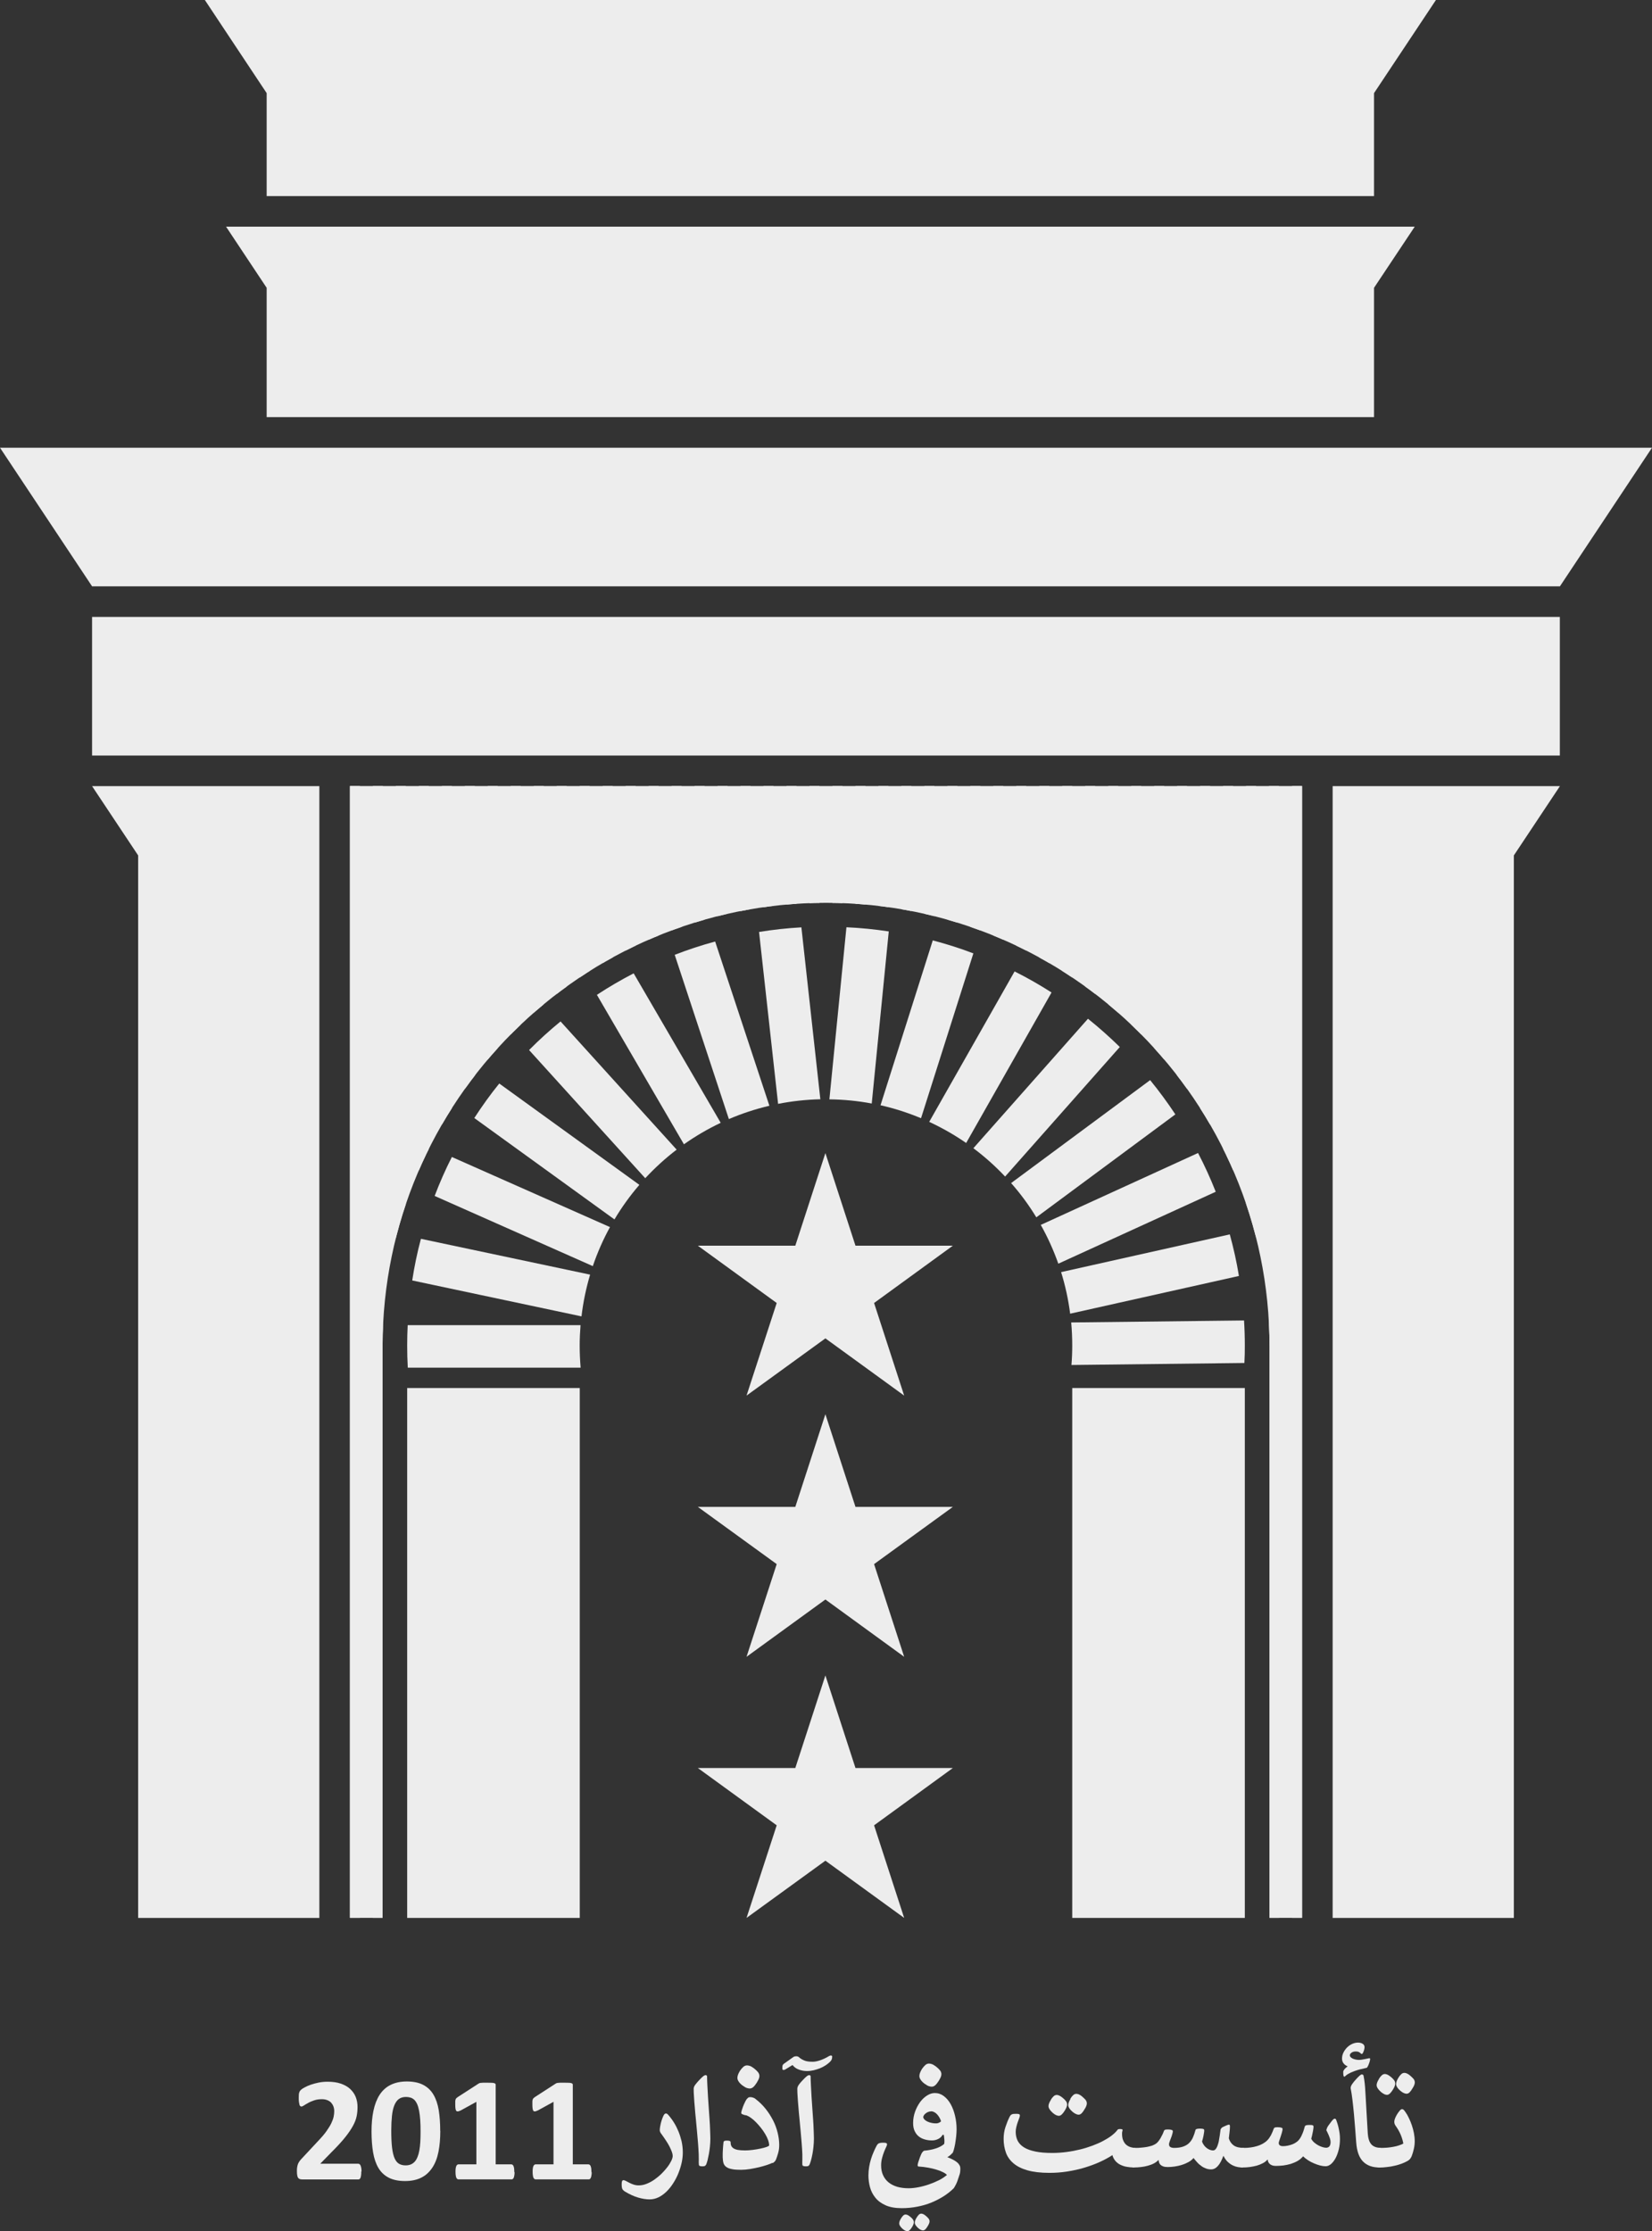 <?xml version="1.0" encoding="UTF-8"?>
<svg id="Layer_1" data-name="Layer 1" xmlns="http://www.w3.org/2000/svg" xmlns:xlink="http://www.w3.org/1999/xlink" viewBox="0 0 190 256.6">
  <rect x="0" y="0" width="190" height="256.6" fill="#333333" stroke="none"/>
  <defs>
    <style>
      .cls-1 {
        fill: #ededed;
      }

      .cls-2 {
        clip-path: url(#clippath);
      }
    </style>
    <clipPath id="clippath">
      <path class="cls-1" d="M40.25,90.4v64.44h0v65.72h3.75v-65.8h0c.04-28.13,22.86-50.93,51-50.93s51.01,22.84,51.01,51.01v65.72h3.74V90.4H40.25Z"/>
    </clipPath>
  </defs>
  <path class="cls-1" d="M66.79,157.29h-19.89c-.05-.85-.07-1.7-.07-2.55,0-.79.02-1.57.06-2.34h19.88c-.06.77-.1,1.55-.1,2.34,0,.86.04,1.71.11,2.55Z"/>
  <path class="cls-1" d="M67.87,146.59c-.46,1.55-.8,3.15-.99,4.8l-19.47-4.13c.25-1.63.58-3.22,1-4.79l19.46,4.12Z"/>
  <path class="cls-1" d="M70.15,141.13c-.78,1.42-1.44,2.92-1.97,4.48l-18.19-8.07c.58-1.53,1.24-3.03,1.98-4.48l18.18,8.06Z"/>
  <path class="cls-1" d="M73.53,136.27c-1.07,1.24-2.02,2.56-2.86,3.97l-16.12-11.66c.89-1.37,1.84-2.7,2.87-3.97l16.11,11.65Z"/>
  <path class="cls-1" d="M77.83,132.21c-1.3.99-2.51,2.1-3.62,3.29l-13.36-14.74c1.15-1.16,2.36-2.26,3.62-3.29l13.35,14.74Z"/>
  <path class="cls-1" d="M82.89,129.13c-1.48.7-2.9,1.53-4.23,2.47l-10.01-17.19c1.36-.89,2.78-1.72,4.23-2.47l10.01,17.19Z"/>
  <path class="cls-1" d="M88.48,127.17c-1.61.38-3.16.89-4.65,1.53l-6.23-18.89c1.51-.59,3.06-1.1,4.65-1.53l6.24,18.89Z"/>
  <path class="cls-1" d="M94.35,126.42c-1.66.04-3.29.22-4.86.53l-2.19-19.77c1.6-.26,3.22-.44,4.87-.53l2.18,19.77Z"/>
  <path class="cls-1" d="M102.22,107.11l-1.96,19.8c-1.58-.3-3.21-.46-4.87-.48l1.96-19.79c1.65.07,3.27.24,4.87.48Z"/>
  <path class="cls-1" d="M111.95,109.64l-6.02,18.96c-1.49-.62-3.05-1.13-4.66-1.49l6.01-18.96c1.59.42,3.15.91,4.66,1.49Z"/>
  <path class="cls-1" d="M120.94,114.14l-9.82,17.31c-1.34-.93-2.76-1.74-4.25-2.43l9.82-17.3c1.46.73,2.88,1.54,4.25,2.42Z"/>
  <path class="cls-1" d="M128.79,120.41l-13.19,14.9c-1.12-1.19-2.34-2.28-3.65-3.26l13.18-14.89c1.27,1.02,2.5,2.11,3.66,3.25Z"/>
  <path class="cls-1" d="M135.18,128.16l-15.99,11.84c-.85-1.4-1.82-2.72-2.9-3.94l15.99-11.84c1.03,1.26,2,2.58,2.9,3.94Z"/>
  <path class="cls-1" d="M139.82,137.06l-18.1,8.27c-.55-1.55-1.22-3.04-2.02-4.46l18.09-8.27c.75,1.44,1.43,2.93,2.03,4.45Z"/>
  <path class="cls-1" d="M142.5,146.74l-19.42,4.34c-.21-1.64-.56-3.24-1.04-4.78l19.4-4.34c.43,1.56.79,3.16,1.05,4.78Z"/>
  <path class="cls-1" d="M143.17,154.74c0,.68-.01,1.34-.05,2.01l-19.89.23c.06-.74.09-1.48.09-2.23,0-.9-.04-1.79-.12-2.66l19.88-.23c.06.95.09,1.92.09,2.89Z"/>
  <rect class="cls-1" x="46.83" y="159.63" width="19.85" height="60.94"/>
  <rect class="cls-1" x="123.32" y="159.63" width="19.85" height="60.94"/>
  <polygon class="cls-1" points="15.89 90.41 10.59 90.41 15.89 98.38 15.89 220.57 36.73 220.57 36.73 90.41 15.89 90.41"/>
  <polygon class="cls-1" points="174.11 90.41 179.41 90.41 174.11 98.38 174.11 220.57 153.27 220.57 153.27 90.41 174.11 90.41"/>
  <polygon class="cls-1" points="179.41 51.49 10.59 51.49 0 51.49 10.59 67.43 179.41 67.43 190 51.49 179.41 51.49"/>
  <rect class="cls-1" x="10.59" y="70.95" width="168.81" height="15.94"/>
  <polygon class="cls-1" points="158.03 26.07 30.67 26.07 26 26.07 30.67 33.1 30.67 47.97 158.03 47.97 158.03 33.1 162.71 26.07 158.03 26.07"/>
  <polygon class="cls-1" points="158.03 0 30.67 0 23.56 0 30.67 10.71 30.67 22.55 158.03 22.55 158.03 10.71 165.15 0 158.03 0"/>
  <g>
    <path class="cls-1" d="M40.25,90.4v64.44h0v65.72h3.75v-65.8h0c.04-28.13,22.86-50.93,51-50.93s51.01,22.84,51.01,51.01v65.72h3.74V90.4H40.25Z"/>
    <g class="cls-2">
      <path class="cls-1" d="M40.24,89.42v135.73h1.15V89.42h-1.15Z"/>
      <path class="cls-1" d="M42.89,89.42v135.73h1.15V89.42h-1.15Z"/>
      <path class="cls-1" d="M45.53,89.42v135.73h1.15V89.42h-1.15Z"/>
      <path class="cls-1" d="M48.17,89.42v135.73h1.15V89.42h-1.15Z"/>
      <path class="cls-1" d="M50.82,89.42v135.73h1.15V89.42h-1.15Z"/>
      <path class="cls-1" d="M53.46,89.42v135.73h1.15V89.42h-1.15Z"/>
      <path class="cls-1" d="M56.1,89.42v135.73h1.15V89.42h-1.15Z"/>
      <path class="cls-1" d="M58.74,89.42v135.73h1.15V89.42h-1.15Z"/>
      <path class="cls-1" d="M61.39,89.42v135.73h1.15V89.42h-1.15Z"/>
      <path class="cls-1" d="M64.03,89.42v135.73h1.15V89.42h-1.15Z"/>
      <path class="cls-1" d="M66.67,89.42v135.73h1.15V89.42h-1.15Z"/>
      <path class="cls-1" d="M69.32,89.42v135.73h1.15V89.42h-1.15Z"/>
      <path class="cls-1" d="M71.96,89.42v135.73h1.15V89.42h-1.15Z"/>
      <path class="cls-1" d="M74.6,89.42v135.73h1.15V89.42h-1.15Z"/>
      <path class="cls-1" d="M77.24,89.42v135.73h1.15V89.42h-1.15Z"/>
      <path class="cls-1" d="M79.89,89.42v135.73h1.15V89.42h-1.15Z"/>
      <path class="cls-1" d="M82.53,89.42v135.73h1.15V89.42h-1.15Z"/>
      <path class="cls-1" d="M85.17,89.42v135.73h1.15V89.42h-1.15Z"/>
      <path class="cls-1" d="M87.81,89.42v135.73h1.15V89.42h-1.15Z"/>
      <path class="cls-1" d="M90.46,89.42v135.73h1.15V89.42h-1.15Z"/>
      <path class="cls-1" d="M93.1,89.42v135.73h1.15V89.42h-1.15Z"/>
      <path class="cls-1" d="M95.74,89.42v135.73h1.15V89.42h-1.15Z"/>
      <path class="cls-1" d="M98.39,89.42v135.73h1.15V89.42h-1.15Z"/>
      <path class="cls-1" d="M101.03,89.42v135.73h1.15V89.42h-1.15Z"/>
      <path class="cls-1" d="M103.67,89.42v135.73h1.15V89.42h-1.15Z"/>
      <path class="cls-1" d="M106.31,89.42v135.73h1.15V89.42h-1.15Z"/>
      <path class="cls-1" d="M108.96,89.42v135.73h1.15V89.42h-1.15Z"/>
      <path class="cls-1" d="M111.6,89.42v135.73h1.15V89.42h-1.15Z"/>
      <path class="cls-1" d="M114.24,89.42v135.73h1.15V89.42h-1.15Z"/>
      <path class="cls-1" d="M116.88,89.42v135.73h1.15V89.42h-1.15Z"/>
      <path class="cls-1" d="M119.53,89.42v135.73h1.15V89.42h-1.15Z"/>
      <path class="cls-1" d="M122.17,89.42v135.73h1.15V89.42h-1.15Z"/>
      <path class="cls-1" d="M124.81,89.42v135.73h1.15V89.42h-1.15Z"/>
      <path class="cls-1" d="M127.46,89.42v135.73h1.15V89.42h-1.15Z"/>
      <path class="cls-1" d="M130.1,89.42v135.73h1.15V89.42h-1.15Z"/>
      <path class="cls-1" d="M132.74,89.42v135.73h1.15V89.42h-1.15Z"/>
      <path class="cls-1" d="M135.38,89.42v135.73h1.15V89.42h-1.15Z"/>
      <path class="cls-1" d="M138.03,89.42v135.73h1.15V89.42h-1.15Z"/>
      <path class="cls-1" d="M140.67,89.42v135.73h1.15V89.42h-1.15Z"/>
      <path class="cls-1" d="M143.31,89.42v135.73h1.15V89.42h-1.15Z"/>
      <path class="cls-1" d="M145.95,89.42v135.73h1.15V89.42h-1.15Z"/>
      <path class="cls-1" d="M148.6,89.42v135.73h1.15V89.42h-1.15Z"/>
    </g>
  </g>
  <polygon class="cls-1" points="94.93 192.68 98.39 203.33 109.59 203.33 100.53 209.92 103.99 220.57 94.93 213.99 85.86 220.57 89.33 209.92 80.26 203.33 91.47 203.33 94.93 192.68"/>
  <polygon class="cls-1" points="94.93 162.64 98.39 173.3 109.59 173.3 100.53 179.88 103.99 190.54 94.93 183.95 85.86 190.54 89.33 179.88 80.26 173.3 91.47 173.3 94.93 162.64"/>
  <polygon class="cls-1" points="94.93 132.61 98.39 143.26 109.59 143.26 100.53 149.85 103.99 160.5 94.93 153.92 85.86 160.5 89.33 149.85 80.26 143.26 91.47 143.26 94.93 132.61"/>
  <g>
    <path class="cls-1" d="M41.55,249.73c0,.17,0,.31-.02.42-.01.12-.04.21-.06.29-.03.07-.07.13-.11.16-.05.03-.1.05-.15.05h-6.36c-.13,0-.23-.01-.32-.03-.09-.02-.17-.07-.22-.13-.06-.07-.1-.16-.12-.29-.03-.12-.04-.29-.04-.49,0-.19,0-.35.03-.48.02-.13.05-.25.09-.36.05-.11.1-.21.17-.31s.16-.21.28-.33l1.91-2.05c.38-.4.69-.76.92-1.09.23-.33.42-.63.55-.9.13-.27.22-.52.27-.75.05-.23.07-.44.07-.65,0-.19-.03-.37-.09-.53-.06-.17-.15-.31-.26-.44-.12-.12-.26-.22-.44-.29-.18-.07-.38-.11-.62-.11-.34,0-.63.04-.89.13-.26.09-.49.18-.68.29-.2.11-.36.2-.49.29-.13.09-.23.13-.31.13-.05,0-.1-.02-.13-.05-.04-.03-.07-.09-.09-.17-.02-.08-.04-.19-.06-.32s-.02-.3-.02-.49c0-.13,0-.24.01-.33,0-.09.02-.17.04-.23s.04-.12.07-.17c.03-.05.08-.11.15-.17.07-.07.2-.16.39-.26.19-.11.43-.21.7-.31.28-.1.59-.18.92-.25.34-.07.69-.1,1.05-.1.57,0,1.08.07,1.51.22.43.15.79.35,1.07.61s.5.57.64.92c.14.36.21.74.21,1.15,0,.36-.03.71-.1,1.06-.07.35-.21.72-.43,1.12-.22.4-.52.85-.91,1.33-.39.49-.91,1.05-1.56,1.7l-1.29,1.32h4.36c.06,0,.11.02.16.05.05.03.09.09.12.16s.06.17.08.28c.02.12.03.25.03.41Z"/>
    <path class="cls-1" d="M50.64,245.07c0,.88-.07,1.68-.21,2.39-.14.71-.37,1.32-.7,1.82s-.74.89-1.26,1.15c-.52.27-1.15.4-1.89.4s-1.38-.13-1.88-.39c-.5-.26-.89-.63-1.18-1.12-.29-.49-.49-1.08-.61-1.79s-.18-1.5-.18-2.39.07-1.67.22-2.39c.15-.71.38-1.32.7-1.82s.74-.89,1.26-1.15,1.14-.4,1.88-.4,1.39.13,1.88.39c.5.26.89.63,1.18,1.12s.49,1.08.61,1.79c.11.7.17,1.5.17,2.39ZM48.37,245.18c0-.52-.01-.99-.04-1.39-.03-.4-.07-.75-.13-1.05s-.13-.55-.22-.75-.2-.37-.32-.49c-.13-.12-.27-.21-.43-.26-.16-.05-.34-.08-.53-.08-.34,0-.61.08-.83.24-.22.16-.39.41-.52.73-.13.32-.22.73-.27,1.21s-.08,1.05-.08,1.69c0,.79.03,1.44.09,1.95s.16.93.29,1.23.31.52.52.64c.21.12.46.18.76.18.22,0,.42-.04.59-.11s.32-.18.45-.32c.13-.14.23-.32.32-.54.09-.22.16-.47.21-.75.05-.29.09-.61.11-.97s.03-.75.03-1.19Z"/>
    <path class="cls-1" d="M59.18,249.79c0,.16,0,.29-.03.41-.02.11-.04.2-.07.26s-.07.11-.11.14c-.04.03-.09.04-.14.04h-6.1s-.09-.01-.13-.04c-.04-.03-.08-.08-.11-.14s-.06-.15-.07-.26c-.02-.11-.03-.25-.03-.41s0-.3.02-.41c.01-.11.04-.2.07-.27.03-.07.07-.12.11-.15.04-.03.09-.05.14-.05h2.06v-7.19l-1.78.98c-.13.06-.24.1-.32.12-.08.01-.15,0-.2-.05s-.08-.13-.1-.25c-.02-.12-.03-.29-.03-.5,0-.14,0-.25,0-.34,0-.09.02-.16.04-.23.02-.06.05-.11.09-.15.04-.04.09-.08.16-.13l2.38-1.54s.06-.04.11-.06c.04-.01.1-.03.17-.03s.16-.01.27-.02c.11,0,.25,0,.43,0,.22,0,.39,0,.53.01.13,0,.23.02.3.04.07.02.11.05.14.08.02.03.03.08.03.13v9.13h1.8c.05,0,.1.02.14.05.04.03.08.08.11.15.03.07.05.16.07.27.01.11.02.25.02.41Z"/>
    <path class="cls-1" d="M68.05,249.79c0,.16,0,.29-.03.41-.02.11-.04.2-.07.26s-.07.11-.11.14c-.04.03-.09.04-.14.04h-6.1s-.09-.01-.13-.04c-.04-.03-.08-.08-.11-.14s-.06-.15-.07-.26c-.02-.11-.03-.25-.03-.41s0-.3.02-.41c.01-.11.04-.2.07-.27.03-.07.07-.12.11-.15.04-.03.09-.05.14-.05h2.06v-7.19l-1.78.98c-.13.06-.24.1-.32.12-.08.01-.15,0-.2-.05s-.08-.13-.1-.25c-.02-.12-.03-.29-.03-.5,0-.14,0-.25,0-.34,0-.09.02-.16.04-.23.02-.06.05-.11.09-.15.04-.04.09-.08.16-.13l2.38-1.54s.06-.04.11-.06c.04-.01.1-.03.17-.03s.16-.01.27-.02c.11,0,.25,0,.43,0,.22,0,.39,0,.53.01.13,0,.23.02.3.04.07.02.11.05.14.08.02.03.03.08.03.13v9.13h1.8c.05,0,.1.02.14.05.04.03.08.08.11.15.03.07.05.16.07.27.01.11.02.25.02.41Z"/>
    <path class="cls-1" d="M76.1,245.46c-.08-.1-.14-.19-.17-.26-.03-.07-.05-.14-.05-.22,0-.12.02-.29.06-.5.04-.21.09-.43.16-.64.07-.21.14-.39.22-.55.08-.15.17-.23.26-.23.08,0,.15.03.21.09.06.06.12.13.18.2.18.22.37.47.55.77.19.3.35.62.5.98.15.36.27.74.37,1.15.09.41.14.84.14,1.29,0,.38-.04.77-.13,1.18-.09.41-.22.82-.38,1.22s-.36.78-.59,1.14c-.23.36-.48.68-.77.96s-.59.5-.92.66c-.33.16-.67.24-1.03.24-.4,0-.84-.07-1.32-.21-.48-.14-.97-.37-1.48-.67-.08-.05-.15-.1-.2-.15-.05-.05-.1-.1-.13-.16s-.05-.13-.06-.22c-.01-.09-.02-.2-.02-.33,0-.18.02-.31.05-.37s.09-.1.17-.1c.06,0,.14.03.26.09.11.06.25.13.4.21s.32.15.5.21c.18.06.37.09.57.09.31,0,.63-.06.94-.19.32-.13.62-.29.91-.5s.56-.43.81-.68c.25-.25.47-.5.66-.75.19-.25.33-.49.44-.71.11-.23.16-.41.16-.56,0-.13-.03-.28-.1-.47-.07-.19-.16-.39-.27-.61-.11-.22-.25-.45-.41-.69s-.32-.48-.49-.71Z"/>
    <path class="cls-1" d="M81.2,248.94c-.03.07-.07.12-.12.15s-.15.05-.3.05-.25-.02-.31-.05c-.06-.03-.09-.08-.09-.15-.02-.15-.02-.34-.01-.57,0-.23,0-.44-.01-.63-.02-.4-.04-.83-.08-1.28-.04-.45-.08-.91-.12-1.38-.04-.47-.09-.93-.13-1.4-.05-.46-.09-.91-.12-1.33-.04-.42-.07-.82-.09-1.18-.03-.36-.04-.67-.04-.94,0-.15.06-.31.18-.47.12-.16.28-.35.48-.56.14-.15.27-.28.4-.39.13-.11.23-.16.32-.16.04,0,.08.01.11.04.03.03.05.06.05.08,0,.35.02.73.04,1.14.02.41.04.83.07,1.27.03.44.06.88.09,1.32s.06.87.09,1.29c.03.41.05.8.06,1.17s.03.69.03.98c0,.32-.02.63-.05.93-.03.3-.07.58-.12.85-.05.26-.1.5-.15.71-.06.21-.11.38-.16.51Z"/>
    <path class="cls-1" d="M88.83,248.74c-.14.07-.34.15-.61.24-.27.09-.58.18-.91.26-.34.08-.69.15-1.05.21-.36.06-.71.09-1.03.09-.41,0-.74-.02-1-.07s-.47-.11-.62-.21c-.15-.09-.26-.2-.33-.33s-.11-.27-.13-.44c-.01-.11-.02-.24-.03-.39,0-.14,0-.3,0-.46,0-.17.02-.36.03-.59s.04-.45.06-.67c.01-.08.05-.13.1-.16.06-.03.16-.04.31-.04s.26.02.32.05c.06.03.09.08.09.15,0,.15.02.28.07.39.05.11.13.21.25.29.12.08.29.15.51.19.22.04.5.06.84.06.26,0,.54-.02.86-.06.32-.04.62-.09.9-.15.28-.06.51-.12.71-.19.19-.07.29-.13.29-.18,0-.18-.04-.39-.12-.61-.08-.22-.19-.46-.33-.69-.14-.24-.3-.47-.48-.7s-.37-.44-.56-.64c-.19-.2-.39-.37-.58-.51-.19-.14-.37-.24-.53-.3-.07-.01-.13-.02-.17-.03-.04,0-.09-.02-.15-.04-.07-.03-.14-.05-.2-.08-.06-.03-.09-.08-.09-.15,0-.05.02-.14.06-.28s.09-.28.15-.44.13-.32.21-.48c.07-.16.15-.28.21-.37.05-.06.1-.11.16-.16.06-.05.15-.07.27-.07.09,0,.19.02.31.06s.2.08.26.14c.44.34.83.71,1.17,1.14.34.42.62.87.86,1.33s.41.94.53,1.43c.12.48.18.95.18,1.41,0,.33-.04.63-.12.91-.08.28-.16.53-.24.73-.07.19-.21.34-.4.44ZM85.1,238.16c.12-.18.25-.33.38-.45.13-.12.28-.18.44-.18.09,0,.19.02.32.06.13.04.29.14.49.29.19.15.34.29.45.43.11.14.16.29.16.44,0,.1-.02.21-.07.33-.05.12-.13.27-.24.45-.13.2-.25.36-.38.48-.13.12-.27.18-.43.18-.08,0-.19-.02-.32-.06-.13-.04-.29-.14-.49-.28-.19-.14-.34-.29-.44-.44-.11-.15-.16-.3-.16-.44,0-.1.02-.21.06-.34.04-.13.12-.28.23-.47Z"/>
    <path class="cls-1" d="M95.42,236.43c.07-.03.12-.04.16-.04.03,0,.07.02.09.04.03.02.04.04.04.07,0,.16-.02.28-.06.36-.04.08-.09.16-.17.24-.15.15-.32.29-.52.42-.2.13-.42.25-.65.34s-.48.17-.73.23c-.26.06-.51.09-.77.09-.32,0-.64-.06-.94-.17s-.54-.29-.72-.52l-.84.51c-.06.04-.13.06-.21.06-.08-.02-.12-.06-.12-.13,0-.19,0-.33.03-.4.02-.07.07-.13.15-.19l1.07-.76c.06-.04.11-.07.17-.08.05-.01.11-.02.17-.02.12,0,.22.03.31.1.18.17.39.29.63.39s.56.14.97.14c.22,0,.5-.05.83-.16.33-.11.7-.28,1.09-.52ZM93.1,248.94c-.03.07-.07.12-.12.15s-.15.05-.29.05-.26-.02-.32-.05c-.06-.03-.09-.08-.09-.15-.01-.15-.01-.34,0-.57,0-.23,0-.44,0-.63-.02-.4-.04-.83-.08-1.28-.04-.45-.08-.91-.12-1.38-.04-.47-.09-.93-.13-1.4-.05-.46-.09-.91-.12-1.33-.04-.42-.07-.82-.09-1.18-.03-.36-.04-.67-.04-.94,0-.15.06-.31.17-.47.11-.16.27-.35.48-.56.14-.15.27-.28.4-.39s.24-.16.32-.16c.04,0,.08.01.11.04.03.03.05.06.05.08,0,.35.02.73.04,1.14s.04.83.07,1.27c.03.44.06.88.09,1.32s.06.87.09,1.29c.03.41.05.8.06,1.17s.03.69.03.98c0,.32-.02.63-.05.93-.03.3-.07.58-.12.85-.05.26-.1.5-.16.71-.06.21-.12.38-.17.51Z"/>
    <path class="cls-1" d="M103.62,255.14c.08-.13.16-.24.25-.33.09-.09.19-.13.29-.13.06,0,.13.02.21.05.08.03.19.1.32.21.13.1.23.2.3.3s.11.21.11.32c0,.07-.01.15-.04.23-.03.09-.08.2-.16.33-.08.14-.17.25-.26.34s-.18.14-.28.14c-.06,0-.13-.02-.21-.05-.09-.03-.19-.1-.33-.21-.12-.11-.22-.22-.29-.32-.07-.11-.11-.21-.11-.3,0-.08.01-.16.04-.25s.08-.2.16-.33ZM105.42,255.04c.08-.13.16-.24.25-.33.09-.09.19-.13.29-.13.06,0,.13.02.21.05.08.03.19.1.32.21.13.11.23.21.31.31.07.1.11.2.11.32,0,.07-.02.15-.05.23-.03.09-.09.2-.17.33-.08.14-.17.26-.26.35-.09.09-.18.13-.28.13-.06,0-.13-.02-.21-.05-.09-.03-.19-.1-.33-.21-.12-.11-.22-.22-.29-.32-.07-.11-.11-.21-.11-.3,0-.07.01-.16.04-.24.03-.09.08-.2.16-.34Z"/>
    <path class="cls-1" d="M106.03,237.95c.12-.18.25-.33.38-.45.13-.12.28-.18.44-.18.09,0,.19.02.32.06.12.04.29.14.49.29.19.15.34.29.45.43s.16.28.16.44c0,.1-.02.21-.07.33-.05.12-.13.27-.24.45-.13.2-.25.36-.38.48-.13.12-.27.18-.43.18-.08,0-.18-.02-.32-.06-.13-.04-.29-.14-.49-.28-.19-.14-.34-.29-.44-.44-.11-.15-.16-.3-.16-.44,0-.1.02-.21.06-.34.04-.13.12-.28.23-.47Z"/>
    <path class="cls-1" d="M109.52,247.62c-.08.1-.17.19-.26.26-.09.08-.2.15-.31.2.26.1.48.2.67.3s.37.22.52.35c.1.1.17.2.23.31.06.11.08.23.08.36,0,.07,0,.17-.01.28,0,.11-.03.23-.06.35-.08.26-.17.52-.26.78-.09.26-.23.54-.42.84-.34.34-.73.65-1.17.93-.44.28-.91.52-1.42.73s-1.05.36-1.62.47c-.57.11-1.16.17-1.77.17-.75,0-1.37-.11-1.86-.33-.5-.22-.89-.51-1.18-.87s-.5-.76-.62-1.21c-.12-.45-.18-.9-.18-1.35,0-.34.03-.66.08-.97.05-.31.12-.61.21-.9.09-.29.19-.56.3-.81.11-.26.22-.5.34-.72.04-.07.08-.14.12-.18.04-.05.09-.09.14-.11.05-.03.12-.04.2-.06.08-.01.18-.02.3-.02.17,0,.28.01.35.04.07.03.1.08.1.16,0,.07-.04.17-.11.32-.07.14-.15.32-.23.53-.08.21-.16.44-.23.71s-.11.54-.11.84c0,.43.07.8.22,1.13.15.33.35.6.63.83.27.22.6.39.99.51.39.11.83.17,1.32.17.35,0,.73-.04,1.14-.12.41-.08.82-.19,1.22-.33s.78-.3,1.14-.48c.36-.18.66-.39.91-.6-.1-.11-.25-.22-.46-.32-.21-.11-.46-.21-.75-.29-.29-.09-.61-.17-.96-.23s-.71-.11-1.08-.13c-.08,0-.12-.05-.12-.14,0-.08.02-.2.07-.35.05-.16.11-.34.19-.56.11-.3.21-.5.29-.6s.15-.16.21-.17c.22-.02.44-.05.66-.09.22-.04.43-.09.64-.16s.39-.14.56-.23c.17-.09.32-.19.44-.31.01-.07.02-.15.02-.21s0-.14,0-.21c-.01-.11-.02-.21-.03-.31-.01-.1-.03-.2-.04-.3h-.15c-.08.18-.23.33-.45.45-.22.12-.47.19-.75.19s-.53-.03-.79-.1c-.26-.07-.5-.17-.7-.33-.21-.15-.37-.36-.5-.62-.13-.26-.19-.58-.19-.96,0-.46.08-.89.23-1.31.15-.42.35-.78.58-1.1.24-.32.51-.57.8-.75.3-.19.59-.28.89-.28.38,0,.73.12,1.03.35.31.23.57.54.79.93.22.39.38.83.5,1.33.12.5.18,1.02.18,1.56,0,.26-.02.54-.05.84s-.08.58-.12.85c-.05.27-.1.5-.16.7-.06.2-.11.32-.15.37ZM107.09,242.82c-.11,0-.22.02-.33.06s-.2.1-.28.16c-.08.06-.15.13-.21.21-.05.08-.08.16-.09.23.02.1.07.2.16.29.09.09.21.17.35.23s.3.12.47.15c.17.04.35.05.53.05.08,0,.17-.02.27-.06.1-.04.19-.1.27-.17-.02-.11-.07-.23-.14-.36-.07-.13-.15-.26-.25-.38-.1-.12-.21-.22-.35-.3s-.27-.12-.42-.12Z"/>
    <path class="cls-1" d="M130.44,249.27c-.31,0-.61-.03-.88-.08-.28-.05-.52-.14-.74-.25-.22-.11-.4-.26-.55-.44-.15-.18-.26-.39-.33-.65-.43.28-.91.54-1.46.79-.54.25-1.13.46-1.75.65-.62.19-1.27.33-1.96.44-.68.11-1.38.16-2.08.16-1,0-1.84-.1-2.51-.29-.67-.19-1.21-.46-1.62-.81-.41-.35-.7-.76-.87-1.24s-.26-1-.26-1.57c0-.48.07-.94.21-1.36.14-.42.29-.8.45-1.12.04-.09.08-.15.12-.21.04-.05.09-.09.15-.12.06-.03.13-.05.21-.06.08,0,.19-.01.31-.01.16,0,.27.01.33.04.06.03.09.08.09.16,0,.07-.03.17-.08.31-.05.14-.11.29-.17.46-.06.17-.11.35-.16.55-.05.19-.07.38-.07.56,0,.39.08.73.23,1.03.16.3.4.55.74.76s.78.36,1.31.47,1.18.16,1.95.16c.54,0,1.08-.04,1.62-.11.54-.07,1.06-.17,1.55-.29.5-.12.97-.27,1.43-.44.45-.17.87-.35,1.24-.55.37-.2.7-.4.98-.62.28-.22.5-.43.66-.65.04-.06.13-.09.27-.09.2,0,.31.03.31.09,0,.06,0,.12-.03.18-.02.06-.03.15-.03.27,0,.3.04.56.13.76.09.21.2.38.34.5s.31.22.5.28c.19.06.38.09.58.09l-.17,2.25ZM120.85,241.5c.1-.17.2-.3.32-.41.11-.11.24-.16.37-.16.07,0,.16.02.26.06s.24.12.41.26c.16.13.29.26.38.38s.14.26.14.4c0,.08-.02.18-.06.29-.04.11-.11.25-.21.41-.11.18-.22.32-.33.43s-.23.17-.35.17c-.07,0-.16-.02-.27-.06-.11-.04-.24-.12-.41-.26-.15-.14-.28-.27-.37-.41-.09-.13-.14-.26-.14-.38,0-.1.02-.2.06-.31s.11-.25.21-.41ZM123.1,241.37c.1-.17.2-.3.32-.41.11-.11.24-.16.38-.16.07,0,.16.02.27.06.1.04.24.12.4.26s.29.26.39.38c.09.12.14.26.14.4,0,.08-.02.18-.06.29-.04.11-.11.25-.22.41-.1.18-.21.33-.32.44-.11.11-.23.16-.35.16-.07,0-.16-.02-.26-.06s-.25-.12-.42-.26c-.15-.13-.28-.26-.37-.4-.09-.14-.14-.27-.14-.38,0-.09.02-.19.06-.3.04-.11.1-.25.2-.42Z"/>
    <path class="cls-1" d="M142.89,249.27c-.14,0-.3-.01-.49-.04-.19-.03-.38-.09-.58-.18-.2-.09-.4-.23-.59-.4-.19-.17-.36-.4-.5-.69h-.04c-.18.49-.38.87-.61,1.13s-.49.4-.78.4c-.21,0-.4-.03-.59-.1-.19-.07-.37-.16-.53-.28-.17-.12-.33-.25-.48-.42-.15-.16-.29-.33-.43-.51-.15.18-.34.34-.58.47s-.49.24-.76.32c-.27.09-.55.15-.83.19-.28.04-.54.06-.79.06-.21,0-.38-.02-.52-.07-.14-.05-.24-.11-.32-.19s-.13-.16-.16-.26c-.03-.09-.05-.18-.05-.27h-.05c-.13.15-.3.27-.51.38-.21.11-.44.19-.69.26-.25.07-.51.12-.78.15s-.53.05-.78.05c-.08,0-.17-.02-.26-.06-.09-.04-.17-.09-.24-.16s-.13-.16-.18-.26c-.04-.11-.07-.22-.07-.35v-.73c0-.11.03-.21.08-.3.05-.09.12-.16.21-.22.08-.06.18-.1.29-.13.11-.03.23-.04.35-.04.19,0,.4,0,.62-.03.22-.02.44-.04.65-.08.21-.04.41-.09.6-.15.19-.07.34-.15.47-.24.08-.06.17-.15.26-.26.09-.11.17-.24.25-.37.08-.14.15-.28.22-.42.07-.14.12-.28.17-.41.02-.06.06-.1.12-.12.06-.03.17-.04.35-.04s.3.02.4.05.15.08.15.14c0,.07-.01.16-.04.26-.03.1-.06.2-.09.31-.04.11-.08.21-.12.32s-.07.19-.1.26c-.02.06-.04.13-.06.19-.02.07-.03.12-.03.17,0,.16.06.27.17.33.11.06.25.09.42.09.41,0,.75-.05,1.03-.15.28-.1.51-.23.69-.41.18-.18.33-.39.44-.64.11-.25.21-.53.29-.84.01-.06.05-.1.12-.13s.21-.05.41-.05.33.02.39.05.09.08.09.14c0,.1,0,.2-.03.32-.02.11-.04.23-.06.35-.03.12-.05.23-.08.34-.03.11-.05.2-.08.28.03.12.09.24.18.37.08.13.18.24.29.33.11.1.24.18.38.24.14.06.28.09.43.09.13,0,.25-.08.35-.24.11-.16.2-.42.29-.78.04-.23.08-.47.12-.72.03-.25.06-.45.08-.59,0-.08.04-.16.11-.24s.2-.15.4-.23c.19-.09.33-.14.4-.16.07-.01.12,0,.15.03.02.04.03.1.03.17,0,.22-.02.44-.05.67l-.08.7c.11.36.3.63.57.82.27.19.67.28,1.2.28l-.16,2.25Z"/>
    <path class="cls-1" d="M152.54,245.05c0-.08.03-.19.09-.34.06-.14.18-.32.35-.53.14-.2.25-.33.33-.41s.15-.11.21-.11c.07,0,.12.04.16.14.04.11.09.25.14.41.05.16.1.33.14.53.04.19.08.39.11.61.03.21.04.43.04.64,0,.41-.04.8-.13,1.18-.09.38-.21.71-.36,1-.15.29-.33.52-.53.7-.2.17-.41.26-.63.26-.19,0-.4-.03-.64-.09s-.47-.15-.71-.25-.47-.22-.68-.36c-.22-.14-.4-.29-.56-.44-.18.21-.39.39-.63.53-.25.14-.51.25-.79.34-.28.08-.56.14-.85.18-.29.03-.57.05-.83.05-.21,0-.38-.03-.5-.08-.12-.05-.22-.12-.29-.2-.07-.08-.11-.16-.14-.24s-.03-.15-.03-.2h-.04c-.14.16-.31.3-.53.41-.21.11-.45.21-.7.28-.26.07-.53.12-.81.16s-.56.05-.83.05c-.08,0-.17-.02-.26-.06-.09-.04-.17-.09-.24-.16s-.13-.16-.18-.26c-.04-.11-.07-.23-.07-.36v-.73c0-.12.03-.22.08-.31.05-.09.12-.16.21-.21.08-.05.18-.09.29-.12.11-.03.23-.04.35-.04.53,0,1.03-.07,1.5-.21.47-.14.87-.36,1.18-.67.15-.15.28-.34.41-.57.12-.23.23-.49.33-.77.01-.05.05-.09.11-.12.06-.03.17-.04.34-.04.18,0,.31.02.41.05s.15.08.15.14c0,.1-.02.24-.07.4-.04.16-.1.33-.15.49s-.11.32-.15.45c-.05.14-.07.23-.07.27,0,.13.04.23.13.29s.21.09.35.09c.18,0,.37-.02.56-.06.19-.04.37-.09.55-.16s.33-.16.48-.27.26-.23.35-.37c.07-.09.13-.2.19-.32.06-.12.11-.24.16-.37.05-.12.09-.25.13-.38s.07-.24.1-.34c.01-.05.05-.09.12-.12s.2-.05.4-.05.33.01.39.04.09.07.09.13c0,.1-.01.21-.03.34-.02.13-.04.26-.07.38-.03.13-.05.25-.08.38-.03.12-.06.23-.08.31.07.16.19.3.33.43.15.13.31.24.47.33.17.09.33.16.5.21.17.05.3.07.42.07.05,0,.11,0,.17-.03.06-.02.11-.05.16-.09.05-.04.08-.11.12-.19.03-.08.05-.19.05-.32,0-.14-.02-.29-.07-.43-.05-.15-.1-.28-.15-.4-.05-.12-.11-.23-.15-.32-.05-.09-.07-.15-.07-.18Z"/>
    <path class="cls-1" d="M157.5,236.71c.05,0,.08.02.08.06,0,.05,0,.12-.02.19-.01.08-.05.19-.1.34-.05.14-.1.26-.15.35-.05.09-.09.15-.13.16-.58.12-1.03.24-1.36.36-.33.12-.57.23-.74.33s-.28.18-.33.24c-.05.06-.1.09-.14.09-.05,0-.08-.05-.1-.16s-.02-.24-.02-.41c0-.08.05-.17.14-.29.09-.11.22-.22.37-.33-.21-.08-.36-.2-.48-.35-.11-.15-.17-.33-.17-.53,0-.24.05-.48.16-.7.11-.22.25-.42.42-.59s.37-.31.59-.41c.22-.1.45-.15.67-.15s.4.05.54.14c.14.09.21.22.21.39,0,.08-.02.19-.05.31-.03.12-.09.24-.15.37-.03.06-.07.09-.13.09-.03,0-.07-.01-.09-.04-.03-.03-.07-.06-.11-.1s-.11-.07-.18-.1c-.08-.03-.18-.04-.31-.04-.18,0-.34.04-.47.13-.13.09-.2.19-.2.3,0,.1.04.18.12.25s.17.13.28.17c.11.04.22.07.34.09.12.02.21.03.29.03.1,0,.21-.01.35-.03.13-.02.26-.05.39-.07.13-.03.23-.05.33-.07s.15-.03.16-.03ZM158.63,249.27c-.8,0-1.42-.23-1.87-.69-.45-.46-.71-1.19-.78-2.19-.04-.5-.08-1.03-.12-1.6-.04-.56-.09-1.12-.14-1.67-.05-.55-.11-1.08-.17-1.6s-.13-.97-.21-1.37c0-.14.05-.29.16-.45s.25-.35.44-.55c.17-.19.31-.33.42-.43.11-.1.2-.15.27-.15.09,0,.15.04.19.12.06.31.11.62.14.92s.06.61.07.91l.28,4.83c.02.25.05.47.11.67.05.21.14.38.25.53.11.15.26.26.45.34.18.08.41.12.69.12l-.17,2.25Z"/>
    <path class="cls-1" d="M158.63,249.27c-.08,0-.17-.02-.26-.06-.09-.04-.17-.09-.24-.16s-.13-.16-.18-.26c-.04-.11-.07-.23-.07-.36v-.73c0-.12.03-.22.08-.31.05-.09.12-.16.21-.21.08-.05.18-.09.29-.12.11-.03.23-.04.35-.04.25,0,.5-.01.75-.03.25-.02.49-.06.71-.1.23-.04.43-.09.63-.16.19-.06.36-.13.5-.21-.05-.29-.14-.61-.28-.96s-.33-.69-.57-1.03c-.06-.08-.1-.16-.14-.24-.03-.08-.05-.17-.05-.28,0-.11.03-.25.1-.42s.15-.32.25-.48c.1-.15.19-.28.29-.39.1-.11.18-.16.25-.16.07,0,.14.03.2.09.06.06.12.15.2.26.14.19.27.42.39.68.13.26.24.54.34.83.1.29.18.6.24.91s.09.62.09.93c0,.27-.03.56-.1.87s-.15.58-.25.84c-.06.13-.12.24-.2.33-.07.09-.19.17-.33.25-.18.1-.4.2-.64.29-.25.09-.51.17-.79.23-.28.07-.57.12-.88.15-.3.04-.6.06-.89.06ZM158.59,239.09c.1-.17.2-.3.32-.41s.24-.16.37-.16c.07,0,.16.02.26.06s.24.12.41.26c.16.13.29.26.38.38s.14.26.14.4c0,.09-.02.18-.06.29s-.11.25-.21.41c-.11.18-.22.32-.33.43s-.23.17-.35.17c-.07,0-.16-.02-.27-.06-.1-.04-.24-.13-.41-.26-.15-.14-.28-.27-.37-.41-.09-.13-.14-.26-.14-.38,0-.1.02-.2.06-.31s.11-.25.21-.41ZM160.83,238.96c.1-.17.2-.3.32-.41.11-.11.24-.16.38-.16.07,0,.16.02.26.06.1.04.24.12.4.26s.29.26.39.38c.09.12.14.26.14.4,0,.08-.02.18-.06.29-.04.11-.11.25-.22.41-.1.18-.21.33-.32.44-.11.11-.23.16-.35.16-.07,0-.16-.02-.27-.06-.11-.04-.25-.12-.42-.26-.15-.13-.28-.26-.37-.4-.09-.14-.14-.26-.14-.38,0-.09.02-.19.05-.3.04-.11.1-.25.2-.42Z"/>
  </g>
</svg>